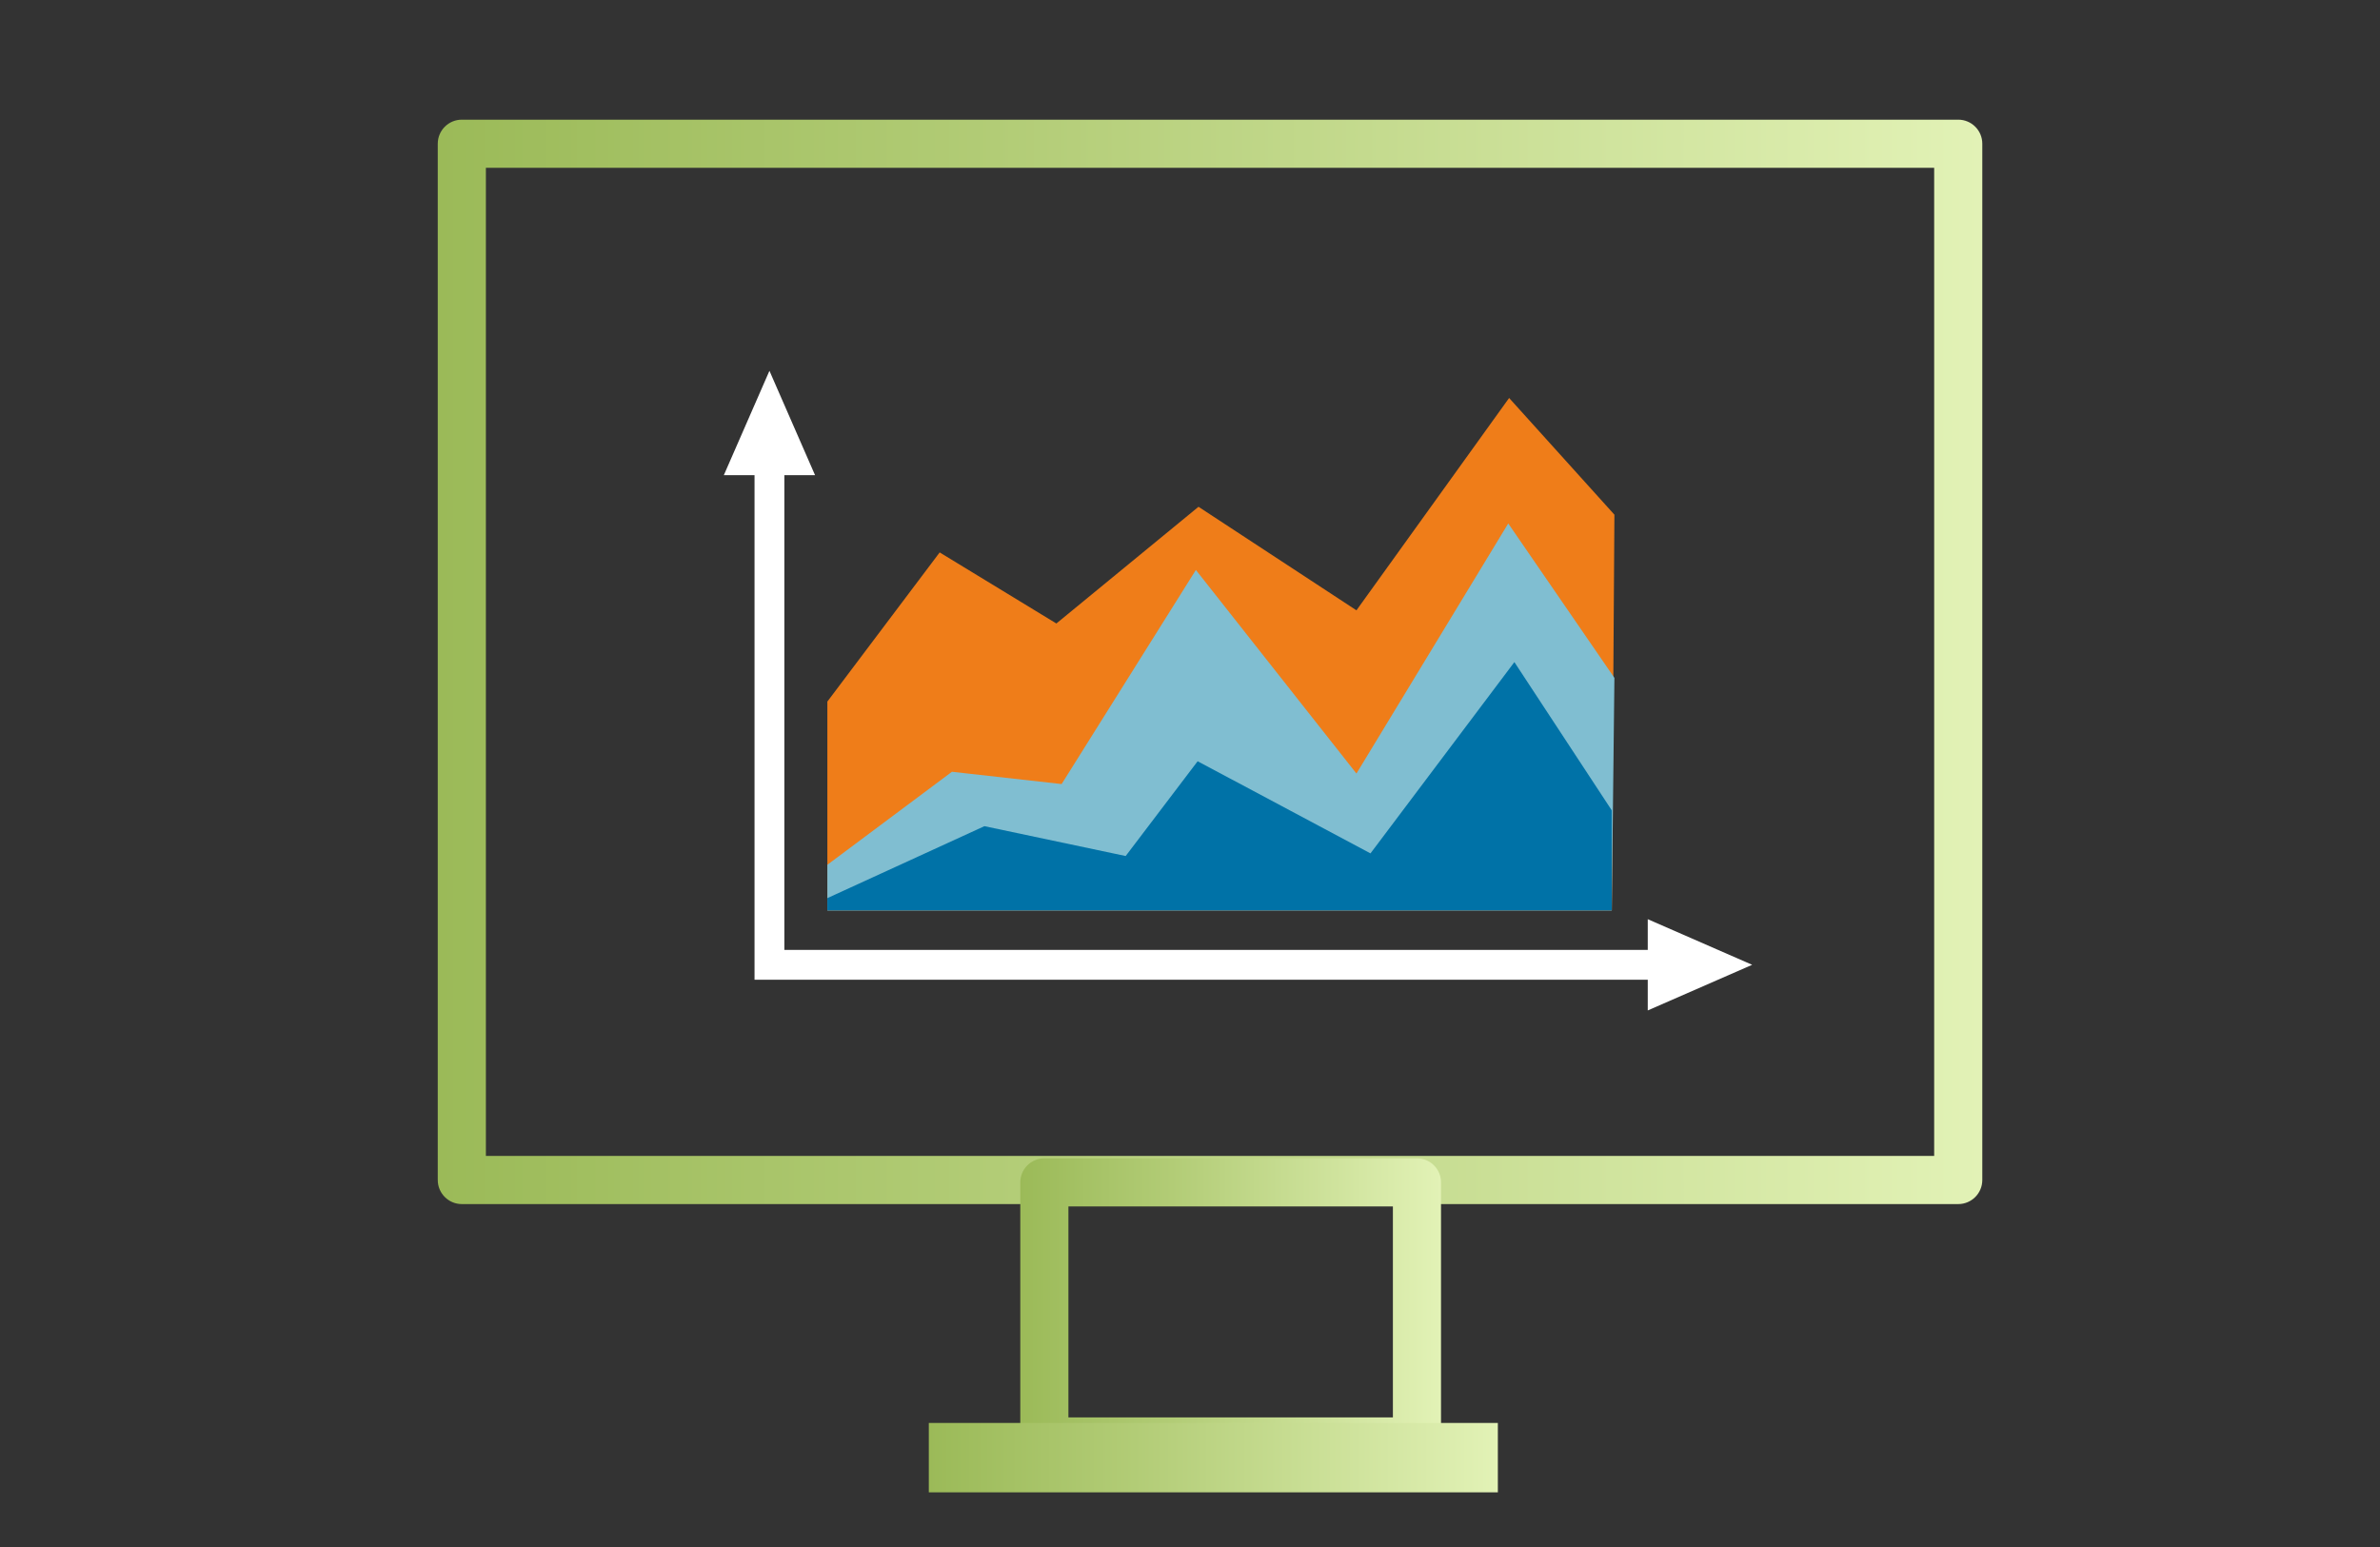 <?xml version="1.0" encoding="UTF-8"?>
<svg xmlns="http://www.w3.org/2000/svg" xmlns:xlink="http://www.w3.org/1999/xlink" id="Layer_1" data-name="Layer 1" viewBox="0 0 200 130">
  <rect x="0" y="0" width="200" height="130" fill="#333333" stroke="none"/>
  <defs>
    <style>
      .cls-1 {
        fill: #0072a7;
      }

      .cls-1, .cls-2, .cls-3, .cls-4, .cls-5, .cls-6, .cls-7 {
        stroke-width: 0px;
      }

      .cls-1, .cls-2, .cls-6 {
        fill-rule: evenodd;
      }

      .cls-2 {
        fill: #ef7d19;
      }

      .cls-3 {
        fill: url(#Unbenannter_Verlauf_3-3);
      }

      .cls-4 {
        fill: url(#Unbenannter_Verlauf_3);
      }

      .cls-5 {
        fill: #fff;
      }

      .cls-6 {
        fill: #80bed1;
      }

      .cls-7 {
        fill: url(#Unbenannter_Verlauf_3-2);
      }
    </style>
    <linearGradient id="Unbenannter_Verlauf_3" data-name="Unbenannter Verlauf 3" x1="36.787" y1="74.602" x2="166.579" y2="74.602" gradientTransform="translate(0 130.221) scale(1 -1)" gradientUnits="userSpaceOnUse">
      <stop offset="0" stop-color="#9bba58"></stop>
      <stop offset=".361" stop-color="#b2cc76"></stop>
      <stop offset="1" stop-color="#e2f2b6"></stop>
    </linearGradient>
    <linearGradient id="Unbenannter_Verlauf_3-2" data-name="Unbenannter Verlauf 3" x1="85.738" y1="19.976" x2="121.094" y2="19.976" xlink:href="#Unbenannter_Verlauf_3"></linearGradient>
    <linearGradient id="Unbenannter_Verlauf_3-3" data-name="Unbenannter Verlauf 3" x1="78.052" y1="7.73" x2="125.87" y2="7.73" xlink:href="#Unbenannter_Verlauf_3"></linearGradient>
  </defs>
  <g>
    <polygon class="cls-5" points="138.467 82.33 63.406 82.33 63.406 39.933 60.825 39.933 64.659 31.159 68.493 39.933 65.912 39.933 65.912 79.823 138.467 79.823 138.467 77.243 147.241 81.076 138.467 84.911 138.467 82.33"></polygon>
    <polygon class="cls-2" points="69.526 76.505 135.444 76.505 135.665 43.251 126.817 33.444 113.987 51.288 100.715 42.587 88.77 52.394 78.964 46.422 69.526 58.956 69.526 76.505"></polygon>
    <polygon class="cls-6" points="69.526 76.505 135.444 76.505 135.665 56.965 126.743 43.988 113.987 65.003 100.494 47.896 89.212 65.887 79.996 64.855 69.526 72.671 69.526 76.505"></polygon>
    <polygon class="cls-1" points="69.526 76.505 135.444 76.505 135.444 68.099 127.259 55.638 115.167 71.712 100.642 63.97 94.595 71.934 82.724 69.426 69.526 75.473 69.526 76.505"></polygon>
  </g>
  <path class="cls-4" d="M164.557,101.183H38.809c-1.117,0-2.022-.906-2.022-2.022V12.078c0-1.117.905-2.022,2.022-2.022h125.749c1.117,0,2.022.905,2.022,2.022v87.083c0,1.117-.906,2.022-2.022,2.022ZM40.831,97.138h121.704V14.1H40.831v83.039Z"></path>
  <path class="cls-7" d="M119.072,123.153h-31.311c-1.117,0-2.022-.906-2.022-2.022v-21.771c0-1.117.905-2.022,2.022-2.022h31.311c1.117,0,2.022.906,2.022,2.022v21.771c0,1.117-.906,2.022-2.022,2.022ZM89.783,119.109h27.267v-17.727h-27.267v17.727Z"></path>
  <rect class="cls-3" x="78.052" y="119.576" width="47.818" height="5.831"></rect>
</svg>
